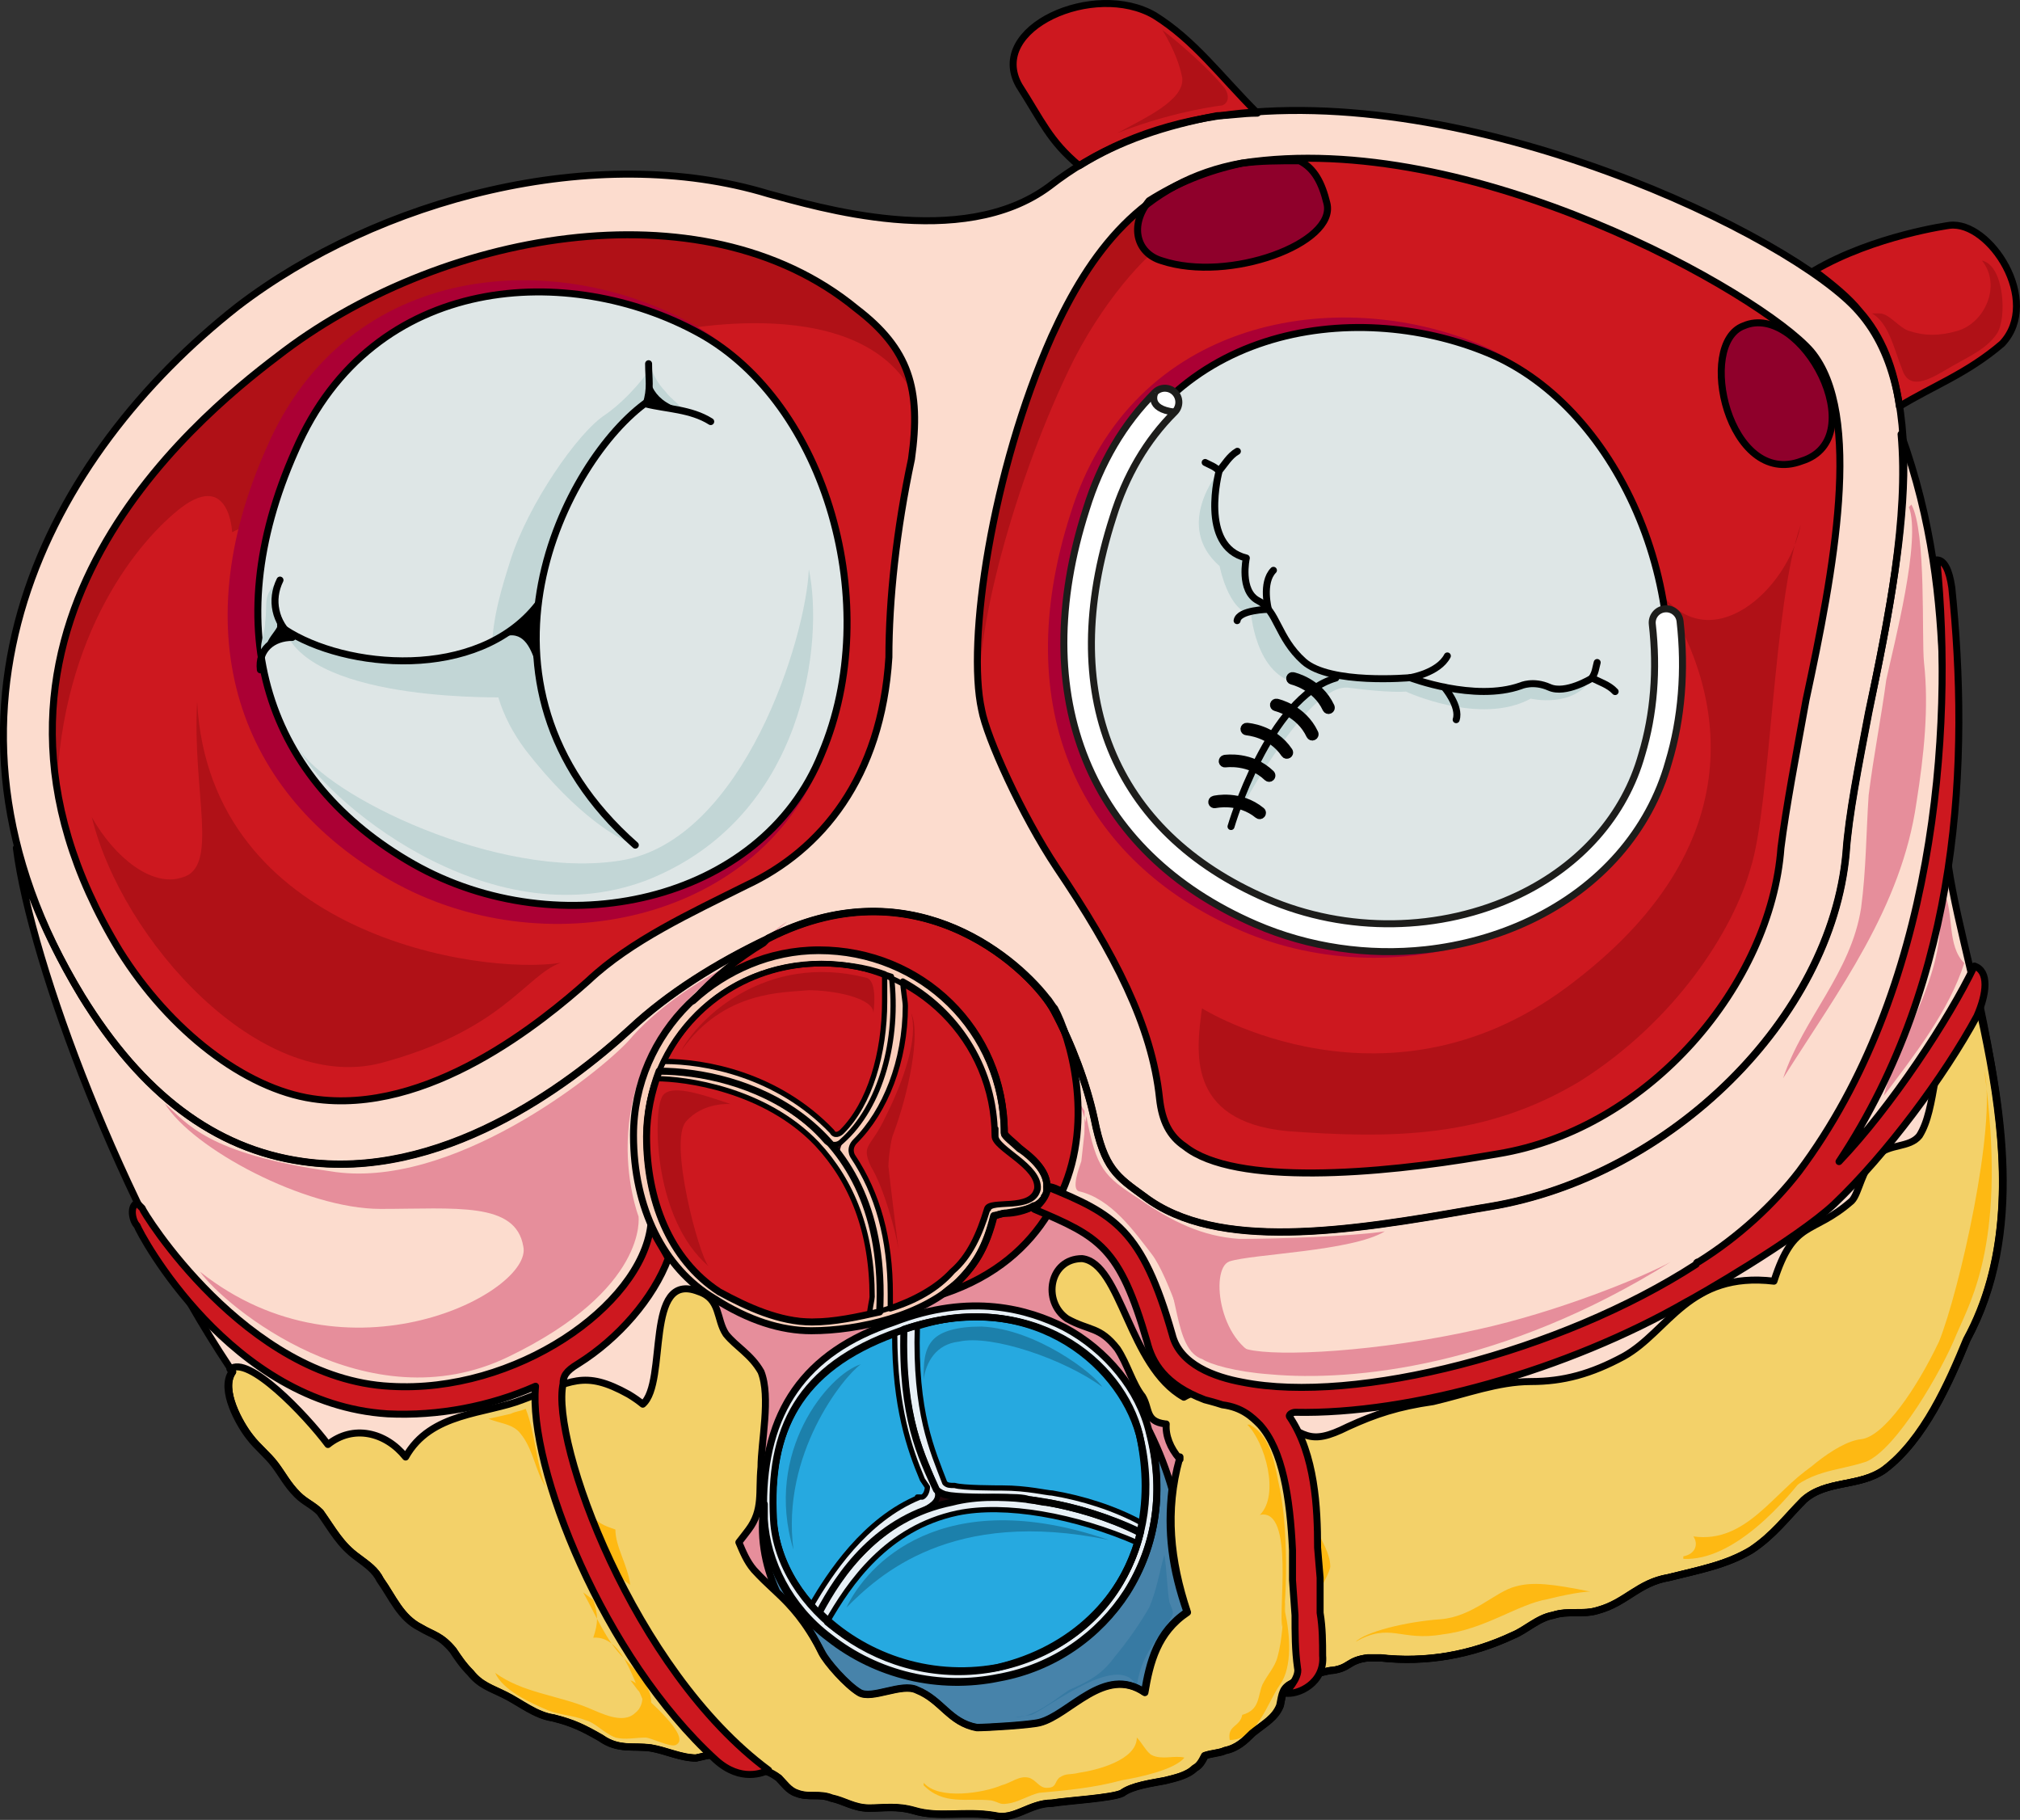<?xml version="1.0" encoding="utf-8"?>
<!-- Generator: Adobe Illustrator 24.1.1, SVG Export Plug-In . SVG Version: 6.00 Build 0)  -->
<svg version="1.1" id="Layer_1" xmlns="http://www.w3.org/2000/svg" xmlns:xlink="http://www.w3.org/1999/xlink" x="0px" y="0px"
	 width="289.08px" height="260.39px" viewBox="0 0 289.08 260.39" enable-background="new 0 0 289.08 260.39" xml:space="preserve">
<rect x="0" y="0" width="289.08" height="260.39" fill="#333333" stroke="none"/>
<g>
	<path fill-rule="evenodd" clip-rule="evenodd" fill="#FCDCCE" d="M266.02,44.6c-9.33-10.76-55.95-33.36-91.82-27.98
		c-9.68,1.43-17.58,5.02-24.03,10.04c-12.55,9.33-33.36,2.87-40.17,1.08c-24.75-7.53-55.95,0.72-76.04,16.14
		c-26.9,21.16-46.99,58.11-22.24,98.65c8.61,13.99,19.01,21.88,31.56,23.67c19.73,2.87,38.02-10.76,46.98-19.01
		c5.38-5.02,12.19-9.33,19.73-12.91c21.88-11.12,38.02,5.02,40.89,10.4c2.51,4.66,4.66,10.4,5.74,15.42
		c1.43,7.17,3.23,8.25,7.17,11.12c10.4,7.89,29.05,5.02,47.34,1.79c2.15-0.36,2.15-0.36,2.15-0.36c25.82-4.3,48.78-26.9,50.93-50.58
		c0.36-5.38,1.79-12.55,3.23-20.09C271.76,80.83,276.78,56.79,266.02,44.6L266.02,44.6z"/>
	<path fill-rule="evenodd" clip-rule="evenodd" fill="#CD181F" d="M106.77,126.69c-7.89,3.95-16.5,7.9-22.59,13.64
		c-6.45,5.74-22.95,19.38-39.45,16.87c-9.68-1.44-20.44-9.69-27.61-21.17c-27.25-44.86,10.76-76.08,22.59-85.05
		c22.59-17.58,60.6-25.12,82.84-6.82c7.53,5.74,9.32,11.48,7.89,21.53c-2.15,10.05-3.23,20.1-3.23,28.35
		C126.13,111.26,117.53,121.67,106.77,126.69L106.77,126.69z M258.46,100.14c-1.43,7.89-2.87,15.43-3.59,21.17
		c-1.43,19.38-18.65,40.19-40.52,43.78c-2.15,0.36-2.15,0.36-2.15,0.36c-14.7,2.51-35.5,4.31-42.67-1.44
		c-2.15-1.44-3.23-3.59-3.59-6.82c-1.08-10.41-6.46-20.81-14.7-33.02c-5.02-7.54-10.04-18.66-10.76-22.61
		c-2.15-9.69,1.43-34.09,10.04-53.47l0,0c5.38-11.84,12.91-22.25,27.25-24.76C210.4,18.32,252,42,259.17,50.25
		C266.7,59.23,262.4,81.83,258.46,100.14L258.46,100.14z"/>
	<path fill-rule="evenodd" clip-rule="evenodd" fill="#B01117" d="M130.86,56.39c-0.36,0-0.36,0-0.36-0.36
		c0,0.36,0.36,0.36,0.36,0.72C130.86,56.39,130.86,56.39,130.86,56.39L130.86,56.39z M122.61,44.19
		c-22.26-18.31-60.31-10.77-82.93,6.82C29.99,58.55,2.7,80.8,8.09,113.48C8.81,90.5,19.93,77.21,26.04,72.55
		c6.82-5.03,7.18,3.59,7.18,3.59c61.03-28.36,61.03-28.36,61.03-28.36s28-6.82,36.26,8.26c-0.36-1.44-0.72-2.87-1.44-4.31
		C127.99,48.85,125.84,46.34,122.61,44.19L122.61,44.19z"/>
	<path fill-rule="evenodd" clip-rule="evenodd" fill="#B01117" d="M150.49,48.14L150.49,48.14c-8.6,19.38-12.19,43.77-10.04,53.46
		c0,0.36,0,0.36,0,0.36c-1.79-9.69,5.02-34.08,13.27-50.59c5.02-9.69,11.47-16.15,13.98-17.22c-5.38-3.59-5.38-3.59-5.38-3.59
		C157.31,35.22,153.36,41.32,150.49,48.14L150.49,48.14z"/>
	<path fill-rule="evenodd" clip-rule="evenodd" fill="#FCDCCE" d="M278.88,124.17c-2.15-16.14,2.15-37.3-6.82-62.05
		c1.08,11.84-1.79,26.54-4.66,39.82c-1.43,7.53-2.87,14.71-3.23,20.09c-2.15,23.67-25.11,46.27-50.93,50.58
		c-2.15,0.36-2.15,0.36-2.15,0.36c-18.29,3.23-36.94,6.1-47.34-1.79c-3.95-2.87-5.74-3.95-7.17-11.12
		c-1.08-5.02-3.23-10.76-5.74-15.42c-2.87-5.38-19.01-21.52-40.89-10.4c-7.53,3.59-14.35,7.89-19.73,12.91
		c-8.97,8.25-27.26,21.88-46.99,19.01c-12.55-1.79-22.96-9.68-31.56-23.67c-4.3-7.17-7.53-14.35-9.33-21.16
		c2.15,16.86,15.42,51.65,30.49,74.25c0.36,0.72,0.36,0.72,0.36,0.72c-1.79,2.51,1.08,7.53,2.51,9.33c1.08,1.43,2.51,2.51,3.59,3.95
		c1.08,1.43,1.79,2.87,3.23,4.3c1.08,1.08,2.15,1.43,3.23,2.51c1.79,2.51,2.87,4.66,5.38,6.46c1.43,1.08,2.51,1.79,3.23,3.23
		c1.79,2.51,2.87,5.38,5.74,6.81c1.79,1.08,2.87,1.08,4.66,3.23c0.72,1.08,1.43,2.15,2.51,3.23c1.43,1.79,2.87,2.15,5.02,3.23
		c2.15,1.08,4.3,2.87,6.81,3.23c2.87,0.72,4.3,1.44,6.81,2.87c2.51,1.79,4.66,1.08,7.17,1.43c2.15,0.36,4.3,1.43,6.46,1.43
		c1.79-0.36,2.15-0.72,3.95,0c1.43,0.36,2.87,1.08,4.3,1.44c1.43,0.36,2.15,0.36,3.59,1.43c0.72,0.72,1.43,1.79,2.51,2.15
		c1.79,0.72,3.23,0,5.02,0.72c1.79,0.36,3.23,1.43,5.38,1.43c2.15,0,3.95-0.36,6.46,0.36c3.59,1.08,7.17,0,11.48,0.72
		c2.87,0.72,5.02-1.79,8.25-1.79c2.15-0.36,8.61-0.72,10.04-1.43c1.43-1.08,4.3-1.44,6.1-1.79c1.43-0.36,3.23-0.72,4.3-1.79
		c0.72-0.36,1.08-1.08,1.44-1.79c1.08-0.36,2.15-0.36,2.87-0.72c1.79-0.36,2.87-1.43,3.95-2.51c1.79-1.43,3.23-2.15,3.95-3.95
		c0.36-1.79,0.36-2.51,1.79-3.23c1.08-0.72,2.51-0.72,3.59-1.43c0.72,0,1.43-0.36,2.15-0.36c2.51-0.36,2.15-1.44,5.02-1.79
		c0.72,0,1.43,0,1.79,0c6.46,0.72,12.91-0.36,19.01-3.23c1.79-0.72,3.59-2.51,5.74-2.87c2.15-0.72,4.3,0,6.46-0.72
		c3.95-1.08,5.74-3.95,10.04-4.66c4.3-1.08,8.25-1.79,11.84-3.95c3.23-2.15,5.02-4.66,7.53-7.17c3.23-2.87,7.89-1.79,11.48-4.3
		c5.74-4.3,9.33-12.55,11.84-18.65C293.22,170.08,281.39,141.03,278.88,124.17L278.88,124.17z"/>
	<path fill-rule="evenodd" clip-rule="evenodd" fill="#E68E9B" d="M102.17,178.62c-2.51,3.23-1.08,6.83-0.72,10.06
		c0.72,5.03,1.08,10.42,1.43,15.45c0.36,6.47-1.08,15.81,2.51,21.56c4.3,7.54,20.79,3.59,25.45-2.16
		c5.73-6.47,9.32-12.93,17.56-15.81c2.51-1.08,7.17-3.95,9.68-1.8c1.79,1.08,1.43,3.23,2.15,4.67c1.43,4.31,7.53,5.03,11.83,3.59
		c7.17-2.51,1.43-8.26-1.43-12.58c-2.15-3.95-3.58-8.62-5.38-12.93c-1.79-4.67-6.09-12.22-11.11-14.01
		c-7.88-2.87-16.49,1.44-24.01,3.23"/>
	<path fill-rule="evenodd" clip-rule="evenodd" fill="#E8F0F6" d="M127.91,189.18c-12.91,4.3-18.64,12.91-18.64,26.17
		c0,0.72,0,1.43,0,2.15c0.36,6.09,3.59,12.55,9.32,16.85c6.81,5.38,15.77,7.53,24.38,5.74c7.89-1.43,14.34-6.09,18.28-12.19
		c4.3-6.81,5.38-14.7,3.23-22.94c-1.43-6.09-6.09-11.83-12.19-15.06C147.26,187.38,139.02,184.88,127.91,189.18L127.91,189.18z"/>
	<path fill-rule="evenodd" clip-rule="evenodd" fill="#20060B" d="M128.62,190.5c-14.34,5.03-18.64,14.01-17.92,26.94
		c0.72,12.57,15.77,24.43,31.91,21.2c15.77-3.23,24.38-17.96,20.43-33.41C160.17,194.81,146.91,183.68,128.62,190.5L128.62,190.5z"
		/>
	<path fill="none" stroke="#AB0034" stroke-width="4.32" stroke-linecap="round" stroke-linejoin="round" stroke-miterlimit="8" d="
		M115.42,108.33c-8.61,21.49-37.66,27.58-58.46,15.76c-20.8-11.82-28.33-33.32-16.86-59.11c11.12-25.79,39.45-26.87,57.74-16.84
		C116.13,58.18,124.38,87.2,115.42,108.33L115.42,108.33z"/>
	<path fill-rule="evenodd" clip-rule="evenodd" fill="#DEE6E6" d="M117.58,107.84c-8.61,21.49-37.66,27.58-58.46,15.76
		c-20.8-11.82-28.33-33.32-16.86-59.11c11.12-25.79,39.45-26.87,57.74-16.84C118.3,57.68,126.55,86.7,117.58,107.84L117.58,107.84z"
		/>
	<path fill="none" stroke="#000000" stroke-linecap="round" stroke-linejoin="round" stroke-miterlimit="10" d="M117.58,107.84
		c-8.61,21.49-37.66,27.58-58.46,15.76c-20.8-11.82-28.33-33.32-16.86-59.11c11.12-25.79,39.45-26.87,57.74-16.84
		C118.3,57.68,126.55,86.7,117.58,107.84L117.58,107.84z"/>
	<path fill-rule="evenodd" clip-rule="evenodd" fill="#C2D6D6" d="M90.92,120.92c-26.42-23.28-10-55.15,1.78-63.38
		c0-2.15,0-4.3,0-4.3s-2.5,3.58-6.07,6.09c-3.93,2.51-11.07,12.89-13.56,20.77c-2.5,7.88-5.35,17.19,2.14,27.21
		C82.71,116.98,88.78,120.2,90.92,120.92L90.92,120.92z"/>
	<path fill-rule="evenodd" clip-rule="evenodd" fill="#C2D6D6" d="M40.74,90.08c8.61,5.76,27.63,7.56,36.24-3.6
		c-2.15,5.76-5.02,13.32-5.02,13.32C73.62,99.66,44.64,100.84,40.74,90.08L40.74,90.08z"/>
	<path fill-rule="evenodd" clip-rule="evenodd" fill="#8F002B" d="M185.96,23c-2.87,0-5.74,0-8.25,0.36
		c-5.02,1.07-9.32,2.86-13.27,5.36c-2.87,3.58-1.79,7.51,1.79,8.58c9.68,3.22,25.1-2.5,23.66-8.22
		C189.19,26.21,188.12,24.07,185.96,23L185.96,23z"/>
	<path fill-rule="evenodd" clip-rule="evenodd" fill="#FBCFBB" d="M90.66,162.44c0,10.39,4.3,19,11.47,23.3
		c5.02,3.23,9.68,4.66,13.98,4.66c6.81,0,16.13-2.15,21.15-7.17c2.51-2.51,3.94-5.02,5.02-9.32c0.36,0,1.08-0.36,1.79-0.36
		c2.15-0.36,5.38-0.72,5.74-3.23c0,0,0-0.36,0-0.72c0-2.15-2.15-3.94-3.94-5.38c-0.72-0.72-2.15-1.79-2.15-2.15l0,0
		c0-14.7-11.83-26.16-26.53-26.16C102.85,135.92,90.66,147.74,90.66,162.44L90.66,162.44z"/>
	<path fill-rule="evenodd" clip-rule="evenodd" fill="#20060B" d="M102.86,184.78c-7.17-4.66-10.4-13.26-10.4-22.22
		c0-13.62,11.11-24.72,25.09-24.72c13.62,0,24.73,11.11,24.73,24.72c0,1.79,6.45,4.3,6.09,7.52c-0.72,3.23-6.81,1.43-7.17,2.87
		c-1.08,3.58-2.51,6.81-5.02,8.96c-4.3,4.66-13.26,7.17-20.08,7.17C111.46,189.08,106.8,186.93,102.86,184.78L102.86,184.78z"/>
	<path fill-rule="evenodd" clip-rule="evenodd" fill="#FBCFBB" d="M94.26,153.2c-1.08,2.87-1.79,6.1-1.79,9.33
		c0,8.97,3.23,17.58,10.4,22.25c3.95,2.15,8.61,4.31,13.27,4.31c3.23,0,6.46-0.72,9.69-1.43C127.26,159.65,105.74,153.2,94.26,153.2
		L94.26,153.2z"/>
	<path fill-rule="evenodd" clip-rule="evenodd" fill="#FBCFBB" d="M120.36,163.28c5.72-5.02,8.22-14.69,7.15-23.65
		c-3.22-1.07-6.43-1.79-10.01-1.79c-10.72,0-19.3,6.09-23.24,15.41c6.79,0,17.16,2.15,23.95,10.03
		C118.57,163.64,119.65,164,120.36,163.28L120.36,163.28z"/>
	<path fill-rule="evenodd" clip-rule="evenodd" fill="#CD181F" d="M126.54,143.21c0-0.72,0-2.51,0-3.94
		c-2.87-1.08-6.1-1.43-8.97-1.43c-10.04,0-18.65,5.73-22.59,13.97c5.74,0,16.14,1.79,24.03,10.03c0.36,0.72,1.08,0.36,1.43,0
		C124.39,157.9,126.54,150.73,126.54,143.21L126.54,143.21z"/>
	<path fill-rule="evenodd" clip-rule="evenodd" fill="#FBCFBB" d="M141.91,168.68c0.36-2.52,0.36-5.76,0.36-6.12
		c0-10.08-6.09-19.08-14.68-23.04c1.08,9-1.43,18.36-6.8,23.4c0,0.36-1.07,1.8-0.36,2.52c3.58,5.4,5.73,12.6,5.37,22.32
		c3.94-1.08,7.88-2.88,10.38-5.76c2.51-2.16,3.94-5.4,5.01-9C141.19,173,141.55,171.2,141.91,168.68L141.91,168.68z"/>
	
		<path fill-rule="evenodd" clip-rule="evenodd" fill="#CD181F" stroke="#000000" stroke-width="0.75" stroke-linecap="round" stroke-linejoin="round" stroke-miterlimit="10" d="
		M142.52,162.56c0-0.36,0-0.72,0-1.08c-0.04,0-0.08,0.02-0.11,0.02c-0.38-9.21-5.63-17-13.21-21.14c0,1.07,0.36,2.87,0.36,3.58
		c0,7.88-2.86,15.04-7.16,19.34c-1.07,1.07-0.36,2.15-0.36,2.15c3.58,5.37,5.37,11.82,5.37,19.7c0,0.36,0,1.79,0,2.15
		c3.58-1.07,6.8-2.87,8.95-5.37c2.46-2.11,3.88-5.25,4.95-8.75c0.04-0.05,0.08-0.09,0.15-0.15c0.36-1.44,6.4,0.36,7.11-2.88
		C148.92,166.88,142.52,164.36,142.52,162.56z"/>
	<path fill-rule="evenodd" clip-rule="evenodd" fill="#E8F0F6" d="M163.14,219.17c-8.98-4.3-20.11-6.09-26.93-4.3
		c-10.77,2.15-16.16,10.39-19.03,15.77c6.1,6.09,15.44,9.68,25.49,7.88C153.45,236.01,160.99,228.49,163.14,219.17L163.14,219.17z"
		/>
	<path fill-rule="evenodd" clip-rule="evenodd" fill="#26A9E0" d="M136.93,216.42c-10.05,2.14-15.44,9.99-18.67,15.69
		c6.1,4.99,15.08,8.2,24.41,6.42c10.41-2.14,17.59-8.92,20.11-17.83C153.81,216.78,143.75,215,136.93,216.42L136.93,216.42z"/>
	<path fill-rule="evenodd" clip-rule="evenodd" fill="#E8F0F6" d="M129.3,190.13c-0.36,12.56,2.51,18.3,4.66,22.96
		c0.36,0.36,1.08,0.72,1.44,0.72c1.08,0.36,6.46,0.36,7.53,0.36c1.79,0,3.59,0,4.31,0.36c0.72,0,1.79,0.36,2.51,0.36
		c4.3,0.72,8.97,2.15,13.27,4.31c0,0,0,0,0,0.36l0,0c1.08-4.66,1.08-9.33,0-14.35C160.52,194.8,147.6,184.04,129.3,190.13
		L129.3,190.13z"/>
	<path fill-rule="evenodd" clip-rule="evenodd" fill="#26A9E0" d="M163.03,205.28c-2.5-10.08-14.65-20.88-31.81-15.48
		c-0.36,12.24,2.14,17.64,3.93,22.32c0.36,0.36,0.71,0.36,1.43,0.36c1.07,0.36,6.08,0.36,6.79,0.36c3.57,0,6.43,0.72,7.15,0.72
		c4.29,0.72,8.94,2.16,12.87,4.32C164.1,213.92,164.1,209.6,163.03,205.28L163.03,205.28z"/>
	<path fill-rule="evenodd" clip-rule="evenodd" fill="#E8F0F6" d="M128.61,190.51c-14.33,5.03-18.63,14-17.91,26.92
		c0.36,5.03,2.87,10.05,7.17,14l0,0c-0.36-0.36-0.72-0.36-0.72-0.72c2.51-4.67,7.17-11.49,15.05-14.72
		c0.36-0.36,2.51-1.08,1.79-2.87c-1.79-4.67-5.02-10.05-4.66-22.97C128.97,190.51,128.97,190.51,128.61,190.51L128.61,190.51z"/>
	<path fill-rule="evenodd" clip-rule="evenodd" fill="#26A9E0" d="M131.58,214.13L131.58,214.13c-0.36,0-0.36,0-0.36,0
		C131.58,214.13,131.58,214.13,131.58,214.13L131.58,214.13z M132.66,212.7c-0.72-1.07-0.72-1.07-0.72-1.07
		c-1.8-4.29-3.96-10.38-3.96-20.75c-13.68,5.01-18,13.95-17.28,26.48c0.36,4.29,2.16,8.59,5.4,12.16
		c2.52-4.29,7.56-12.16,15.48-15.38l0,0h0.36C132.66,213.77,132.66,212.7,132.66,212.7L132.66,212.7z"/>
	<path fill-rule="evenodd" clip-rule="evenodd" fill="#CD181F" d="M93.9,154.28c-1.08,2.51-1.43,5.38-1.43,8.25
		c0,8.97,3.23,17.58,10.4,22.24c3.95,2.15,8.61,4.3,13.27,4.3c2.51,0,5.38-0.36,8.25-1.08c0-0.72,0.36-2.15,0.36-2.51
		c0-9.33-2.87-16.5-7.89-21.88C109.32,155.71,97.84,154.28,93.9,154.28L93.9,154.28z"/>
	<path fill-rule="evenodd" clip-rule="evenodd" fill="#F3D169" d="M250.65,221.71c3.23-2.15,5.02-4.67,7.53-7.18
		c3.23-2.87,7.89-1.79,11.48-4.31c5.74-4.31,9.33-12.56,11.84-18.66c8.25-15.07,5.02-33.38,1.43-49.17
		c-1.08,1.08-2.15,2.51-3.23,3.59c-3.23,5.03-2.51,12.56-5.02,16.51c-1.43,1.79-4.3,1.08-6.1,2.87c-2.15,1.79-2.51,5.38-3.59,6.46
		c-5.74,5.02-8.25,2.51-11.12,11.48c-12.19-1.44-15.06,7.18-21.52,10.77c-4.66,2.51-8.61,3.59-13.27,3.59
		c-4.66,0-9.33,1.79-13.99,2.87c-5.02,0.72-8.25,1.79-12.19,3.59c-5.74,2.87-6.1,1.08-11.48-1.79c-1.79-1.08-9.68-3.59-11.12-2.87
		c-4.3,1.79-4.3,6.1-1.43,9.33c0-0.36,0-0.36,0-0.36c-2.15,7.54-1.43,14.71,1.08,22.25c-4.3,2.87-5.38,7.18-6.1,11.48
		c-5.74-3.95-10.76,3.23-15.06,4.31c-1.43,0.36-7.53,0.72-8.97,0.72c-3.95-0.72-5.02-3.95-8.61-5.38c-2.15-1.08-6.46,1.44-8.25,0.36
		c-1.79-1.08-4.66-4.31-5.38-5.74c-3.23-6.82-5.74-7.54-9.68-11.84c-2.15-2.51-2.15-5.74-5.02-8.25c-2.87-2.15-3.59,0-5.74-3.59
		c-3.59-5.74,0-8.97-7.17-13.28c-6.46-3.59-8.25-1.79-15.06,0.72c-5.38,2.15-13.27,1.79-16.86,8.25c-2.87-3.59-7.53-4.67-11.12-1.79
		c-3.23-4.31-11.48-12.92-13.99-10.77c0.36,0.36,0.36,0.36,0.36,0.36c-1.79,2.51,1.08,7.54,2.51,9.33c1.08,1.44,2.51,2.51,3.59,3.95
		c1.08,1.44,1.79,2.87,3.23,4.31c1.08,1.08,2.15,1.44,3.23,2.51c1.79,2.51,2.87,4.67,5.38,6.46c1.43,1.08,2.51,1.79,3.23,3.23
		c1.79,2.51,2.87,5.38,5.74,6.82c1.79,1.08,2.87,1.08,4.66,3.23c0.72,1.08,1.43,2.15,2.51,3.23c1.43,1.79,2.87,2.15,5.02,3.23
		c2.15,1.08,4.3,2.87,6.81,3.23c2.87,0.72,4.3,1.44,6.81,2.87c2.51,1.79,4.66,1.08,7.17,1.44c2.15,0.36,4.3,1.44,6.46,1.44
		c1.79-0.36,2.15-0.72,3.95,0c1.43,0.36,2.87,1.08,4.3,1.44c1.43,0.36,2.15,0.36,3.59,1.44c0.72,0.72,1.43,1.79,2.51,2.15
		c1.79,0.72,3.23,0,5.02,0.72c1.79,0.36,3.23,1.44,5.38,1.44c2.15,0,3.95-0.36,6.46,0.36c3.59,1.08,7.17,0,11.48,0.72
		c2.87,0.72,5.02-1.79,8.25-1.79c2.15-0.36,8.61-0.72,10.04-1.44c1.43-1.08,4.3-1.44,6.1-1.79c1.43-0.36,3.23-0.72,4.3-1.79
		c0.72-0.36,1.08-1.08,1.44-1.79c1.08-0.36,2.15-0.36,2.87-0.72c1.79-0.36,2.87-1.44,3.95-2.51c1.79-1.44,3.23-2.15,3.95-3.95
		c0.36-1.79,0.36-2.51,1.79-3.23c1.08-0.72,2.51-0.72,3.59-1.44c0.72,0,1.43-0.36,2.15-0.36c2.51-0.36,2.15-1.44,5.02-1.79
		c0.72,0,1.43,0,1.79,0c6.46,0.72,12.91-0.36,19.01-3.23c1.79-0.72,3.59-2.51,5.74-2.87c2.15-0.72,4.3,0,6.46-0.72
		c3.95-1.08,5.74-3.95,10.04-4.67C243.12,224.59,247.06,223.87,250.65,221.71L250.65,221.71z"/>
	<path fill-rule="evenodd" clip-rule="evenodd" fill="#CD181F" d="M147.92,172.88L147.92,172.88v-0.36
		c-1.07,0.72-2.86,1.08-3.93,1.08c-0.71,0-1.43,0.36-1.79,0.36c-1.07,4.32-2.5,6.84-5,9.36c-0.71,0.72-1.43,1.08-2.14,1.8l0,0
		c7.5-2.52,12.14-6.84,15-11.52C149.35,173.6,148.63,173.24,147.92,172.88L147.92,172.88z"/>
	<path fill-rule="evenodd" clip-rule="evenodd" fill="#CD181F" d="M143.73,162.22L143.73,162.22c0,0.36,1.44,1.44,2.16,2.15
		c1.8,1.08,3.95,3.23,3.95,5.39c0.72,0,1.44,0.36,2.16,0.72c4.67-10.41,1.08-22.26-1.08-26.21c-0.36-0.36-0.72-1.08-1.08-1.44
		c-5.03-6.46-20.12-18.67-39.88-8.62c-0.36,0.36-0.36,0.36-0.72,0.72c-3.59,2.15-7.18,5.03-10.06,8.26
		c4.67-4.31,11.14-7.18,17.96-7.18C131.87,136,143.73,147.5,143.73,162.22L143.73,162.22z"/>
	<path fill-rule="evenodd" clip-rule="evenodd" fill="#F3B2BC" d="M149.46,171.44c0,0.36-0.36,0.36-0.36,0.36
		S149.46,171.8,149.46,171.44L149.46,171.44z"/>
	<path fill-rule="evenodd" clip-rule="evenodd" fill="#F3B2BC" d="M149.46,171.2c0.36,0,0.36-0.36,0.36-0.72
		C149.82,170.84,149.82,171.2,149.46,171.2L149.46,171.2z"/>
	<path fill-rule="evenodd" clip-rule="evenodd" fill="#CD181F" d="M145.85,12.25c3.23,5.02,4.31,7.88,8.61,11.47
		c5.74-3.58,12.2-5.73,19.74-7.17c1.79,0,3.59-0.36,5.74-0.36c-5.38-5.38-8.97-10.39-14.71-13.98C156.62-2.8,141.18,4,145.85,12.25
		L145.85,12.25z"/>
	<path fill-rule="evenodd" clip-rule="evenodd" fill="#CD181F" d="M278.99,32.24c0,0-10.76,1.44-19.37,6.48
		c2.87,2.16,5.02,3.96,6.46,5.76c3.23,3.6,5.02,8.28,5.74,13.68c4.66-2.88,9.68-4.68,14.71-9
		C292.26,43.04,284.73,31.52,278.99,32.24L278.99,32.24z"/>
	<path fill-rule="evenodd" clip-rule="evenodd" fill="#4783AA" d="M167.72,213.05c-0.72-2.51-1.79-5.38-3.22-8.26
		c2.15,8.26,1.07,16.15-3.22,22.97c-3.94,6.1-10.38,10.77-18.25,12.21c-8.59,1.79-17.54-0.36-24.34-5.74
		c-5.73-4.31-8.95-10.77-9.31-16.87c0-0.72,0-1.44,0-2.15c-0.72,4.31,0,8.62,1.79,12.56c2.15,2.15,3.94,3.95,6.44,8.62
		c0.72,1.44,3.58,4.67,5.37,5.74c1.79,1.08,6.08-1.44,8.23-0.36c3.58,1.44,4.65,4.67,8.59,5.38c1.43,0,7.52-0.36,8.95-0.72
		c4.29-1.08,9.3-8.26,15.03-4.31c0.72-4.31,1.79-8.62,6.08-11.49C167.72,224.54,167,219.16,167.72,213.05L167.72,213.05z"/>
	<path fill-rule="evenodd" clip-rule="evenodd" fill="#FEB913" d="M193.98,234.92c5-2.88,6.43,0,12.51-1.08
		c6.08-0.72,10.72-4.32,15.01-5.04c4.29-1.08,6.08-1.08,6.08-1.08c-5.36-1.08-8.22-1.44-10.72-0.72c-2.86,0.72-6.08,4.32-10.72,4.68
		C201.13,232.04,195.41,233.48,193.98,234.92L193.98,234.92z"/>
	<path fill-rule="evenodd" clip-rule="evenodd" fill="#FEB913" d="M254.82,214.52c3.96-4.3,7.92-3.94,12.24-5.38
		c4.32-1.79,10.8-12.91,12.96-18.29c2.16-5.02,7.2-13.63,3.96-37.65c1.8,7.89-3.6,31.56-6.48,38.73
		c-3.24,6.81-7.92,13.63-11.16,13.99C262.74,206.27,256.62,211.65,254.82,214.52L254.82,214.52z"/>
	<path fill-rule="evenodd" clip-rule="evenodd" fill="#C2D6D6" d="M93.06,52.4c0.36,1.08,1.08,2.52,2.16,3.6
		c0.72,1.08,2.16,1.8,2.88,3.24c-1.8-0.72-3.24-1.08-5.04-1.44"/>
	<path fill-rule="evenodd" clip-rule="evenodd" fill="#C2D6D6" d="M39.35,83.6c-1.75,1.8-1.05,2.88-1.4,5.4
		c0,1.8-1.05,3.24-0.35,5.04c0.7-1.08,1.75-3.24,3.14-2.88"/>
	<path fill-rule="evenodd" clip-rule="evenodd" fill="#C2D6D6" d="M42.66,106.94c3.22,6.83,26.87,27.66,49.8,19.04
		c22.93-8.98,25.44-34.48,23.29-44.54c-0.36,9.7-9.32,38.79-26.87,41.67C71.33,125.97,46.6,113.76,42.66,106.94L42.66,106.94z"/>
	<path fill-rule="evenodd" clip-rule="evenodd" fill="#8F002B" d="M257.82,65.97c-10.44,3.94-15.12-16.84-8.28-19.35
		C257.82,43.04,268.26,62.75,257.82,65.97L257.82,65.97z"/>
	<path fill="none" stroke="#000000" stroke-linecap="round" stroke-linejoin="round" stroke-miterlimit="10" d="M185.96,23
		c-2.87,0-5.74,0-8.25,0.36c-5.02,1.07-9.32,2.86-13.27,5.36c-2.87,3.58-1.79,7.51,1.79,8.58c9.68,3.22,25.1-2.5,23.66-8.22
		C189.19,26.21,188.12,24.07,185.96,23L185.96,23z"/>
	<path fill="none" stroke="#000000" stroke-linecap="round" stroke-linejoin="round" stroke-miterlimit="10" d="M257.82,65.97
		c-10.44,3.94-15.12-16.84-8.28-19.35C257.82,43.04,268.26,62.75,257.82,65.97L257.82,65.97z"/>
	<path fill-rule="evenodd" clip-rule="evenodd" fill="#B01117" d="M13.14,116.92c4.3,17.6,24.03,39.52,41.25,35.21
		c17.58-4.67,20.81-12.57,25.83-14.37c-11.48,1.8-50.22-3.95-52.01-37.36c-0.72,12.93,3.23,23.71-2.15,25.15
		C21.75,126.98,16.37,122.67,13.14,116.92L13.14,116.92z"/>
	<path fill-rule="evenodd" clip-rule="evenodd" fill="#B01117" d="M237.62,84.76c8.61,12.91,14.34,35.14-12.19,55.57
		c-26.53,20.79-53.42,3.94-53.42,3.94c-0.72,5.74-2.51,16.13,12.19,17.57c14.7,1.08,28.33,1.08,41.95-7.17
		c13.62-8.6,21.87-21.51,24.38-30.47c2.87-8.96,3.23-38,7.17-49.12C255.91,84.4,244.8,94.44,237.62,84.76L237.62,84.76z"/>
	<path fill-rule="evenodd" clip-rule="evenodd" fill="#B01117" d="M97.5,150.32c2.5-4.68,12.14-14.04,26.42-10.44
		c1.78,0.36,1.07,5.04,1.07,5.04c0-2.16-5.71-3.24-9.28-3.24C112.14,142.04,103.57,141.68,97.5,150.32L97.5,150.32z"/>
	<path fill-rule="evenodd" clip-rule="evenodd" fill="#B01117" d="M104.58,157.97c-4.27-1.43-9.26-3.21-9.97-0.71
		c-1.07,2.5-1.07,17.12,6.77,23.9c-1.42-1.78-5.7-17.84-3.21-20.69C100.67,157.61,104.58,157.97,104.58,157.97L104.58,157.97z"/>
	<path fill-rule="evenodd" clip-rule="evenodd" fill="#B01117" d="M127.86,162.2c-0.36,0.72-0.72,3.6-0.72,4.68
		c0.36,3.24,1.08,9,1.44,11.88c-0.36-2.52-2.16-9-3.96-11.88c-1.44-3.24,0-2.52,2.16-7.2c2.52-5.04,4.68-11.16,3.6-14.76
		C131.82,147.8,130.02,156.44,127.86,162.2L127.86,162.2z"/>
	<path fill-rule="evenodd" clip-rule="evenodd" fill="#1C80AB" d="M158.7,220.34c-23.97-8.23-34.7,3.58-37.56,9.66
		C125.79,225.35,136.17,215.69,158.7,220.34L158.7,220.34z"/>
	<path fill-rule="evenodd" clip-rule="evenodd" fill="#1C80AB" d="M132.18,197.36c0-2.16,0-4.32,1.44-5.76
		c1.08-1.08,3.24-1.8,6.84-1.8c7.92,0.36,16.2,6.84,17.28,8.64c-5.4-3.96-15.84-7.56-20.52-6.48
		C133.98,192.32,132.54,194.84,132.18,197.36L132.18,197.36z"/>
	<path fill-rule="evenodd" clip-rule="evenodd" fill="#1C80AB" d="M113.55,221.72c-4.28-13.98,5-25.09,9.64-26.52
		C120.68,196.99,111.76,208.1,113.55,221.72L113.55,221.72z"/>
	<path fill-rule="evenodd" clip-rule="evenodd" fill="#377AA3" d="M145.14,245.72c2.87,0,5.73-2.51,7.88-3.94
		c2.51-1.07,4.66-2.15,6.45-4.66c1.79-2.15,3.58-4.66,5.01-7.16c1.07-2.51,1.43-5.01,2.15-7.52c0.36,2.15,0.36,4.66,0.72,6.8
		c0.72,1.79,0.72,1.43-0.36,3.22c-2.15,2.87-3.94,5.37-4.3,8.95c-2.15-5.37-12.53,2.87-15.04,3.94"/>
	<path fill-rule="evenodd" clip-rule="evenodd" fill="#B01117" d="M166.33,4.28c2.86,2.16,6.79,5.76,8.58,7.92
		c1.07,1.08,1.07,2.52,0,2.88c-2.86,0.36-8.58,1.44-15.01,3.96c3.93-2.16,9.65-4.68,9.29-7.92C168.48,7.52,166.33,4.28,166.33,4.28
		L166.33,4.28z"/>
	<path fill-rule="evenodd" clip-rule="evenodd" fill="#B01117" d="M267.9,44.84c2.5,1.44,3.22,5.4,4.29,7.92
		c1.07,3.6,4.65,1.08,7.16-0.36c2.5-1.44,5.01-2.52,6.44-4.68c1.43-2.16,1.07-9.72-2.15-10.44c2.86,3.6,0.36,9-3.58,10.08
		c-2.5,0.72-4.65,0.72-6.8,0c-1.43-0.36-2.86-2.52-4.29-2.52"/>
	<path fill-rule="evenodd" clip-rule="evenodd" fill="#FEB913" d="M91.3,241.85c1.08,1.07,7.89,6.76,5.38,7.83
		c-0.72,0.36-3.58-1.07-4.3-1.07c-1.43,0-2.87,0.36-4.3,0c-1.79-0.71-2.87-2.14-4.3-2.49c-1.79-0.71-3.58-0.71-5.38-1.42
		c-2.51-1.07-6.45-2.85-7.53-5.34c3.94,2.85,8.96,3.2,13.26,4.98c1.79,0.71,5.02,2.49,6.81,0.71c1.43-1.07,1.43-3.92-0.72-4.63"/>
	<path fill-rule="evenodd" clip-rule="evenodd" fill="#FEB913" d="M183.9,230.6c0.72,3.24,1.08,7.92-0.72,10.44
		c-1.8,2.52-3.24,7.92-7.2,7.92c-0.36-2.16,1.44-1.8,1.8-3.6c2.52-0.72,2.16-2.52,2.88-4.32c0.72-1.44,1.8-2.52,2.16-3.96
		c0.72-2.52,0.72-5.4,1.08-7.92"/>
	<path fill-rule="evenodd" clip-rule="evenodd" fill="#FEB913" d="M188.94,219.92c0.72,1.42,1.44,2.84,1.44,4.26
		c-0.36,1.78-2.16,3.55-1.44,4.98"/>
	<path fill-rule="evenodd" clip-rule="evenodd" fill="#FEB913" d="M178.5,203.84c2.52,2.51,4.68,10.04,1.8,12.91
		c5.04-1.08,2.52,14.34,3.24,16.13c0.72-5.38,0.72-14.34-0.36-19.72c-0.72-3.23-1.08-7.53-4.32-9.32"/>
	<path fill-rule="evenodd" clip-rule="evenodd" fill="#FEB913" d="M132.18,255.44c2.87,2.88,6.1,1.8,9.69,2.16
		c1.44,0.36,1.08,0.72,2.87,0.36c1.44-0.36,2.51-1.08,3.95-1.44c3.95-0.36,7.89-0.72,11.84-1.8c2.15-0.36,7.54-1.44,8.97-3.24
		c-1.43-0.36-3.23,0.36-4.66-0.36c-0.72-0.36-1.44-1.8-2.15-2.52c0,3.24-5.74,4.68-8.25,5.04c-1.44,0.36-1.79,0-2.87,0.72
		c-0.72,0.72-0.36,1.44-1.79,1.44c-1.08,0-1.44-1.08-2.51-1.44c-1.44-0.36-2.51,0.72-3.95,1.08c-2.51,1.08-8.97,2.16-11.12-0.36"/>
	<path fill-rule="evenodd" clip-rule="evenodd" fill="#FEB913" d="M73.1,202.28c0.71-0.36,1.42-0.36,2.13-0.72
		c1.42,3.6,1.42,7.56,2.84,11.16c-1.42-2.16-1.77-5.4-3.55-7.56c-1.06-1.44-2.84-1.44-4.61-2.16"/>
	<path fill-rule="evenodd" clip-rule="evenodd" fill="#FEB913" d="M85.25,217.4c0.71,0.72,1.76,1.08,2.82,1.44
		c0,2.52,1.76,5.04,2.12,7.92c-3.53-2.16-3.17-7.2-5.64-10.08"/>
	<path fill-rule="evenodd" clip-rule="evenodd" fill="#FEB913" d="M84.9,228.92c0.72,2.16,0.72,3.24,0,5.4
		c4.68-0.36,6.12,7.92,7.92,10.44c1.44-2.52-1.8-5.76-3.6-7.56c-2.52-2.52-3.96-6.12-5.76-9.36"/>
	<path fill-rule="evenodd" clip-rule="evenodd" fill="#F3D169" d="M91.36,201.26c4.66-1.79,0.36-19.74,8.59-16.51
		c3.22,1.08,2.51,3.95,3.94,6.1c1.43,1.79,3.58,2.87,5.01,5.38c1.43,3.59,0,10.05,0,13.64c-0.36,3.59,0.36,6.1-1.79,8.97
		c-1.43,1.79-3.58,5.38-5.01,2.15c-3.94-0.36-6.45-2.51-8.95-5.38c-1.07-1.44-3.58-3.95-4.3-5.74c-1.07-2.87,0.72-5.03,0.36-7.9"/>
	<path fill-rule="evenodd" clip-rule="evenodd" fill="#F3D169" d="M154.86,180.08c-4.68,0-5.76,6.09-2.16,8.6
		c3.24,1.79,4.68,1.07,7.2,4.3c1.44,2.15,2.16,5.02,3.6,6.81c1.08,1.79,0.36,3.58,3.24,3.94c2.16,0.36,4.68-1.08,5.04-2.87
		C161.7,198.34,160.98,180.79,154.86,180.08"/>
	<path fill="none" stroke="#000000" stroke-linecap="round" stroke-linejoin="round" stroke-miterlimit="10" d="M282.93,142.4
		c-1.08,1.08-2.15,2.51-3.23,3.59c-3.23,5.03-2.51,12.56-5.02,16.51c-1.43,1.79-4.3,1.08-6.1,2.87c-2.15,1.79-2.51,5.38-3.59,6.46
		c-5.74,5.02-8.25,2.51-11.12,11.48c-12.19-1.44-15.06,7.18-21.52,10.77c-4.66,2.51-8.61,3.59-13.27,3.59
		c-4.66,0-9.33,1.79-13.99,2.87c-5.02,0.72-8.25,1.79-12.19,3.59c-5.74,2.87-6.1,1.08-11.48-1.79c-1.79-1.08-9.68-3.59-11.12-2.87
		c-0.32,0.13-0.61,0.28-0.88,0.44c-7.88-4.41-8.96-19.17-14.56-19.83c-4.68,0-5.76,6.09-2.16,8.6c3.24,1.79,4.68,1.07,7.2,4.3
		c1.44,2.15,2.16,5.02,3.6,6.81c1.08,1.79,0.36,3.58,3.24,3.94c0.05,0.01,0.1,0,0.16,0.01c-0.13,1.64,0.56,3.43,1.9,4.98
		c0.03-0.09,0.05-0.18,0.07-0.27c0,0,0,0,0,0.36c-0.03-0.03-0.05-0.06-0.07-0.09c-2.06,7.44-1.33,14.53,1.15,21.98
		c-4.3,2.87-5.38,7.18-6.1,11.48c-5.74-3.95-10.76,3.23-15.06,4.31c-1.43,0.36-7.53,0.72-8.97,0.72c-3.95-0.72-5.02-3.95-8.61-5.38
		c-2.15-1.08-6.46,1.44-8.25,0.36c-1.79-1.08-4.66-4.31-5.38-5.74c-3.23-6.82-5.74-7.54-9.68-11.84c-1.03-1.2-1.57-2.57-2.16-3.94
		c0.5-0.61,0.97-1.27,1.38-1.79c2.15-2.87,1.43-5.38,1.79-8.97c0-3.59,1.43-10.05,0-13.64c-1.43-2.51-3.58-3.59-5.01-5.38
		c-1.43-2.15-0.72-5.03-3.94-6.1c-7.83-3.07-4.34,12.99-7.97,16.12c-0.56-0.46-1.22-0.93-2.02-1.41c-6.46-3.59-8.25-1.79-15.06,0.72
		c-5.38,2.15-13.27,1.79-16.86,8.25c-2.87-3.59-7.53-4.67-11.12-1.79c-3.23-4.31-11.48-12.92-13.99-10.77
		c0.36,0.36,0.36,0.36,0.36,0.36c-1.79,2.51,1.08,7.54,2.51,9.33c1.08,1.44,2.51,2.51,3.59,3.95c1.08,1.44,1.79,2.87,3.23,4.31
		c1.08,1.08,2.15,1.44,3.23,2.51c1.79,2.51,2.87,4.67,5.38,6.46c1.43,1.08,2.51,1.79,3.23,3.23c1.79,2.51,2.87,5.38,5.74,6.82
		c1.79,1.08,2.87,1.08,4.66,3.23c0.72,1.08,1.43,2.15,2.51,3.23c1.43,1.79,2.87,2.15,5.02,3.23c2.15,1.08,4.3,2.87,6.81,3.23
		c2.87,0.72,4.3,1.44,6.81,2.87c2.51,1.79,4.66,1.08,7.17,1.44c2.15,0.36,4.3,1.44,6.46,1.44c1.79-0.36,2.15-0.72,3.95,0
		c1.43,0.36,2.87,1.08,4.3,1.44c1.43,0.36,2.15,0.36,3.59,1.44c0.72,0.72,1.43,1.79,2.51,2.15c1.79,0.72,3.23,0,5.02,0.72
		c1.79,0.36,3.23,1.44,5.38,1.44c2.15,0,3.95-0.36,6.46,0.36c3.59,1.08,7.17,0,11.48,0.72c2.87,0.72,5.02-1.79,8.25-1.79
		c2.15-0.36,8.61-0.72,10.04-1.44c1.43-1.08,4.3-1.44,6.1-1.79c1.43-0.36,3.23-0.72,4.3-1.79c0.72-0.36,1.08-1.08,1.44-1.79
		c1.08-0.36,2.15-0.36,2.87-0.72c1.79-0.36,2.87-1.44,3.95-2.51c1.79-1.44,3.23-2.15,3.95-3.95c0.36-1.79,0.36-2.51,1.79-3.23
		c1.08-0.72,2.51-0.72,3.59-1.44c0.72,0,1.43-0.36,2.15-0.36c2.51-0.36,2.15-1.44,5.02-1.79c0.72,0,1.43,0,1.79,0
		c6.46,0.72,12.91-0.36,19.01-3.23c1.79-0.72,3.59-2.51,5.74-2.87c2.15-0.72,4.3,0,6.46-0.72c3.95-1.08,5.74-3.95,10.04-4.67
		c4.3-1.08,8.25-1.79,11.84-3.95c3.23-2.15,5.02-4.67,7.53-7.18c3.23-2.87,7.89-1.79,11.48-4.31c5.74-4.31,9.33-12.56,11.84-18.66
		C289.74,176.49,286.52,158.19,282.93,142.4z"/>
	<path fill-rule="evenodd" clip-rule="evenodd" fill="#FEB913" d="M240.9,223.04c7.2,0.36,14.76-8.21,18.36-13.2
		c-5.4,3.57-9.36,11.06-16.92,9.99c0.72,1.07,0.36,2.5-1.44,2.85"/>
	<path fill-rule="evenodd" clip-rule="evenodd" fill="#E68E9B" d="M273.18,72.55c1.8,4.66-2.16,19.71-3.24,24.73
		c-0.72,5.38-1.8,10.75-2.52,16.49c-0.36,5.38-0.36,10.75-1.08,16.13c-1.44,9.32-8.28,15.77-11.16,24.37
		c7.92-12.54,16.92-24.37,19.08-39.43c1.08-6.81,1.8-13.62,1.08-20.07c-0.36-3.58,0.36-18.64-1.8-22.58"/>
	<path fill-rule="evenodd" clip-rule="evenodd" fill="#E68E9B" d="M277.5,130.27c1.08,8.96-5.76,18.28-7.92,26.53
		c4.32-5.74,9.36-12.19,11.52-19c-2.52-2.51-1.44-7.17-2.88-10.04"/>
	<path fill-rule="evenodd" clip-rule="evenodd" fill="#EF8FA1" d="M155.21,158.95c0,1.43,0,2.86,0,4.29c0,1.43-0.71,4.29-0.71,5.72
		c0.35,1.43,0.71,0.71,2.48,1.79c1.41,0.71,2.83,2.5,4.24,3.57c-4.24-5-4.6-10.72-6.72-16.44"/>
	<path fill-rule="evenodd" clip-rule="evenodd" fill="#E68E9B" d="M165.66,179.83c3.22,4.29,2.15,13.23,6.45,14.66
		c1.07,0.71,4.66,1.79,9.67,2.15c11.82,1.07,33.32-1.07,57.32-16.09c-3.94,2.15-16.12,7.15-27.58,9.66
		c-14.33,3.22-28.66,3.93-32.96,2.86C170.68,190.92,168.89,179.48,165.66,179.83L165.66,179.83z"/>
	<path fill-rule="evenodd" clip-rule="evenodd" fill="#E68E9B" d="M28.61,181.94c3.59,5.03,24.03,21.89,44.12,12.2
		c20.09-9.69,18.65-20.1,18.65-20.1s-7.89-20.46,11.84-35.17c19.37-14.72,3.23-1.79-0.36,0c-3.23,1.79-8.97,5.38-12.91,10.05
		c-4.3,4.67-25.47,21.54-42.69,18.66c-17.58-2.51-20.45-6.82-23.67-9.69c3.95,6.46,20.09,15.08,30.85,15.08
		c10.76,0,19.37-1.08,20.45,5.38C76.31,184.81,49.77,198.81,28.61,181.94L28.61,181.94z"/>
	<path fill-rule="evenodd" clip-rule="evenodd" fill="#E68E9B" d="M155.46,159.68c1.44,7.53,2.51,8.61,7.54,11.84
		c4.67,3.23,8.98,5.38,14.36,5.74c5.39,0,16.16-0.36,20.82-1.08c-4.67,2.87-19.03,3.23-22.26,4.31c-2.87,1.08-1.44,12.56,5.39,13.99
		c6.46,1.08-10.77-1.08-10.77-1.08s-3.23-10.76-5.74-13.99c-2.51-3.23-5.75-7.89-10.41-8.97c-1.08-0.36,0-3.23,0.36-4.31"/>
	<path fill="none" stroke="#000000" stroke-linecap="round" stroke-linejoin="round" stroke-miterlimit="10" d="M167.72,213.05
		c-0.72-2.51-1.79-5.38-3.22-8.26c2.15,8.26,1.07,16.15-3.22,22.97c-3.94,6.1-10.38,10.77-18.25,12.21
		c-8.59,1.79-17.54-0.36-24.34-5.74c-5.73-4.31-8.95-10.77-9.31-16.87c0-0.72,0-1.44,0-2.15c-0.72,4.31,0,8.62,1.79,12.56
		c2.15,2.15,3.94,3.95,6.44,8.62c0.72,1.44,3.58,4.67,5.37,5.74c1.79,1.08,6.08-1.44,8.23-0.36c3.58,1.44,4.65,4.67,8.59,5.38
		c1.43,0,7.52-0.36,8.95-0.72c4.29-1.08,9.3-8.26,15.03-4.31c0.72-4.31,1.79-8.62,6.08-11.49
		C167.72,224.54,167,219.16,167.72,213.05L167.72,213.05z"/>
	<path fill="none" stroke="#000000" stroke-linecap="round" stroke-linejoin="round" stroke-miterlimit="10" d="M92.7,57.44
		c-11.78,8.25-28.2,40.17-1.78,63.48"/>
	<path fill="none" stroke="#000000" stroke-linecap="round" stroke-linejoin="round" stroke-miterlimit="10" d="M40.74,90.04
		c8.61,5.7,27.63,7.48,36.24-3.56"/>
	<path fill="none" stroke="#000000" stroke-linecap="round" stroke-linejoin="round" stroke-miterlimit="10" d="M92.82,52.04
		c0,2.16,0.36,3.6-0.35,5.76c2.84,0.72,6.4,0.72,9.24,2.52"/>
	<path fill="none" stroke="#000000" stroke-linecap="round" stroke-linejoin="round" stroke-miterlimit="10" d="M40.07,83
		c-1.41,2.85-0.7,6.06,1.76,8.2c-2.81,0-4.92,1.78-4.57,4.64"/>
	<path fill="none" stroke="#000000" stroke-linecap="round" stroke-linejoin="round" stroke-miterlimit="10" d="M106.77,126.69
		c-7.89,3.95-16.5,7.9-22.59,13.64c-6.45,5.74-22.95,19.38-39.45,16.87c-9.68-1.44-20.44-9.69-27.61-21.17
		c-27.25-44.86,10.76-76.08,22.59-85.05c22.59-17.58,60.6-25.12,82.84-6.82c7.53,5.74,9.32,11.48,7.89,21.53
		c-2.15,10.05-3.23,20.1-3.23,28.35C126.13,111.26,117.53,121.67,106.77,126.69L106.77,126.69z M258.46,100.14
		c-1.43,7.89-2.87,15.43-3.59,21.17c-1.43,19.38-18.65,40.19-40.52,43.78c-2.15,0.36-2.15,0.36-2.15,0.36
		c-14.7,2.51-35.5,4.31-42.67-1.44c-2.15-1.44-3.23-3.59-3.59-6.82c-1.08-10.41-6.46-20.81-14.7-33.02
		c-5.02-7.54-10.04-18.66-10.76-22.61c-2.15-9.69,1.43-34.09,10.04-53.47l0,0c5.38-11.84,12.91-22.25,27.25-24.76
		C210.4,18.32,252,42,259.17,50.25C266.7,59.23,262.4,81.83,258.46,100.14L258.46,100.14z"/>
	
		<path fill="none" stroke="#000000" stroke-width="0.75" stroke-linecap="round" stroke-linejoin="round" stroke-miterlimit="10" d="
		M102.86,184.78c-7.17-4.66-10.4-13.26-10.4-22.22c0-13.62,11.11-24.72,25.09-24.72c13.62,0,24.73,11.11,24.73,24.72
		c0,1.79,6.45,4.3,6.09,7.52c-0.72,3.23-6.81,1.43-7.17,2.87c-1.08,3.58-2.51,6.81-5.02,8.96c-4.3,4.66-13.26,7.17-20.08,7.17
		C111.46,189.08,106.8,186.93,102.86,184.78L102.86,184.78z"/>
	<path fill="none" stroke="#000000" stroke-linecap="round" stroke-linejoin="round" stroke-miterlimit="10" d="M90.66,162.44
		c0,10.39,4.3,19,11.47,23.3c5.02,3.23,9.68,4.66,13.98,4.66c6.81,0,16.13-2.15,21.15-7.17c2.51-2.51,3.94-5.02,5.02-9.32
		c0.36,0,1.08-0.36,1.79-0.36c2.15-0.36,5.38-0.72,5.74-3.23c0,0,0-0.36,0-0.72c0-2.15-2.15-3.94-3.94-5.38
		c-0.72-0.72-2.15-1.79-2.15-2.15l0,0c0-14.7-11.83-26.16-26.53-26.16C102.85,135.92,90.66,147.74,90.66,162.44L90.66,162.44z"/>
	<path fill="none" stroke="#000000" stroke-linecap="round" stroke-linejoin="round" stroke-miterlimit="10" d="M94.32,153.26
		c-1.08,2.87-1.79,6.1-1.79,9.33c0,8.97,3.23,17.58,10.4,22.25c3.95,2.15,8.61,4.31,13.27,4.31c3.23,0,6.46-0.72,9.69-1.44
		C127.32,159.71,105.8,153.26,94.32,153.26L94.32,153.26z"/>
	
		<path fill="none" stroke="#000000" stroke-width="0.75" stroke-linecap="round" stroke-linejoin="round" stroke-miterlimit="10" d="
		M120.42,163.34c5.72-5.02,8.22-14.69,7.15-23.65c-3.22-1.08-6.44-1.79-10.01-1.79c-10.72,0-19.3,6.09-23.24,15.41
		c6.79,0,17.16,2.15,23.95,10.03C118.63,163.7,119.71,164.06,120.42,163.34L120.42,163.34z"/>
	
		<path fill="none" stroke="#000000" stroke-width="0.75" stroke-linecap="round" stroke-linejoin="round" stroke-miterlimit="10" d="
		M126.6,143.27c0-0.72,0-2.51,0-3.94c-2.87-1.07-6.1-1.43-8.97-1.43c-10.04,0-18.65,5.73-22.59,13.97c5.74,0,16.14,1.79,24.03,10.03
		c0.36,0.72,1.08,0.36,1.43,0C124.45,157.96,126.6,150.79,126.6,143.27L126.6,143.27z"/>
	<path fill="none" stroke="#000000" stroke-linecap="round" stroke-linejoin="round" stroke-miterlimit="10" d="M163.2,219.23
		c-8.98-4.3-20.11-6.09-26.93-4.3c-10.77,2.15-16.16,10.39-19.03,15.77c6.1,6.09,15.44,9.68,25.49,7.89
		C153.51,236.07,161.05,228.55,163.2,219.23L163.2,219.23z"/>
	
		<path fill="none" stroke="#000000" stroke-width="0.75" stroke-linecap="round" stroke-linejoin="round" stroke-miterlimit="10" d="
		M136.99,216.48c-10.05,2.14-15.44,9.99-18.67,15.69c6.1,4.99,15.08,8.2,24.41,6.42c10.41-2.14,17.59-8.92,20.11-17.83
		C153.87,216.84,143.81,215.06,136.99,216.48L136.99,216.48z"/>
	<path fill="none" stroke="#000000" stroke-linecap="round" stroke-linejoin="round" stroke-miterlimit="10" d="M129.36,190.2
		c-0.36,12.56,2.51,18.3,4.66,22.96c0.36,0.36,1.08,0.72,1.43,0.72c1.08,0.36,6.46,0.36,7.54,0.36c1.79,0,3.59,0,4.3,0.36
		c0.72,0,1.79,0.36,2.51,0.36c4.31,0.72,8.97,2.15,13.27,4.31c0,0,0,0,0,0.36l0,0c1.08-4.66,1.08-9.33,0-14.35
		C160.57,194.86,147.66,184.1,129.36,190.2L129.36,190.2z"/>
	
		<path fill="none" stroke="#000000" stroke-width="0.75" stroke-linecap="round" stroke-linejoin="round" stroke-miterlimit="10" d="
		M163.09,205.34c-2.5-10.08-14.65-20.88-31.81-15.48c-0.36,12.24,2.14,17.64,3.93,22.32c0.36,0.36,0.71,0.36,1.43,0.36
		c1.07,0.36,6.08,0.36,6.79,0.36c3.57,0,6.43,0.72,7.15,0.72c4.29,0.72,8.94,2.16,12.87,4.32
		C164.16,213.98,164.16,209.66,163.09,205.34L163.09,205.34z"/>
	
		<path fill="none" stroke="#000000" stroke-width="0.75" stroke-linecap="round" stroke-linejoin="round" stroke-miterlimit="10" d="
		M128.67,190.57c-14.33,5.03-18.63,14-17.91,26.92c0.36,5.03,2.87,10.05,7.17,14l0,0c-0.36-0.36-0.72-0.36-0.72-0.72
		c2.51-4.67,7.17-11.49,15.05-14.72c0.36-0.36,2.51-1.08,1.79-2.87c-1.79-4.67-5.02-10.05-4.66-22.97
		C129.03,190.57,129.03,190.57,128.67,190.57L128.67,190.57z"/>
	
		<path fill="none" stroke="#000000" stroke-width="0.75" stroke-linecap="round" stroke-linejoin="round" stroke-miterlimit="10" d="
		M131.64,214.19L131.64,214.19c-0.36,0-0.36,0-0.36,0C131.64,214.19,131.64,214.19,131.64,214.19L131.64,214.19z M132.72,212.76
		c-0.72-1.07-0.72-1.07-0.72-1.07c-1.8-4.29-3.96-10.38-3.96-20.75c-13.68,5.01-18,13.95-17.28,26.48c0.36,4.29,2.16,8.59,5.4,12.16
		c2.52-4.29,7.56-12.16,15.48-15.38l0,0H132C132.72,213.83,132.72,212.76,132.72,212.76L132.72,212.76z"/>
	<path fill="none" stroke="#000000" stroke-linecap="round" stroke-linejoin="round" stroke-miterlimit="10" d="M127.91,189.18
		c-12.91,4.3-18.64,12.91-18.64,26.17c0,0.72,0,1.43,0,2.15c0.36,6.09,3.59,12.55,9.32,16.85c6.81,5.38,15.77,7.53,24.38,5.74
		c7.89-1.43,14.34-6.09,18.28-12.19c4.3-6.81,5.38-14.7,3.23-22.94c-1.43-6.09-6.09-11.83-12.19-15.06
		C147.26,187.38,139.02,184.88,127.91,189.18L127.91,189.18z M127.91,188.82L127.91,188.82L127.91,188.82L127.91,188.82z"/>
	<path fill="none" stroke="#000000" stroke-linecap="round" stroke-linejoin="round" stroke-miterlimit="10" d="M128.62,190.5
		c-14.34,5.03-18.64,14.01-17.92,26.94c0.72,12.57,15.77,24.43,31.91,21.2c15.77-3.23,24.38-17.96,20.43-33.41
		C160.17,194.81,146.91,183.68,128.62,190.5L128.62,190.5z"/>
	
		<path fill="none" stroke="#000000" stroke-width="0.75" stroke-linecap="round" stroke-linejoin="round" stroke-miterlimit="10" d="
		M93.96,154.34c-1.08,2.51-1.43,5.38-1.43,8.25c0,8.97,3.23,17.58,10.4,22.24c3.95,2.15,8.61,4.31,13.27,4.31
		c2.51,0,5.38-0.36,8.25-1.08c0-0.72,0.36-2.15,0.36-2.51c0-9.33-2.87-16.5-7.89-21.88C109.38,155.77,97.9,154.34,93.96,154.34
		L93.96,154.34z"/>
	<path fill="none" stroke="#000000" stroke-linecap="round" stroke-linejoin="round" stroke-miterlimit="10" d="M32.94,195.94
		c0.36,0.36,0.36,0.36,0.36,0.36c-1.79,2.51,1.08,7.53,2.51,9.32c1.08,1.43,2.51,2.51,3.59,3.94c1.08,1.43,1.79,2.87,3.23,4.3
		c1.08,1.08,2.15,1.43,3.23,2.51c1.79,2.51,2.87,4.66,5.38,6.45c1.44,1.08,2.51,1.79,3.23,3.23c1.79,2.51,2.87,5.38,5.74,6.81
		c1.79,1.08,2.87,1.08,4.66,3.23c0.72,1.08,1.43,2.15,2.51,3.23c1.43,1.79,2.87,2.15,5.02,3.23c2.15,1.08,4.3,2.87,6.81,3.23
		c2.87,0.72,4.3,1.43,6.81,2.87c2.51,1.79,4.66,1.08,7.17,1.43c2.15,0.36,4.3,1.43,6.46,1.43c1.79-0.36,2.15-0.72,3.95,0
		c1.43,0.36,2.87,1.08,4.3,1.43c1.43,0.36,2.15,0.36,3.59,1.43c0.72,0.72,1.43,1.79,2.51,2.15c1.79,0.72,3.23,0,5.02,0.72
		c1.79,0.36,3.23,1.43,5.38,1.43c2.15,0,3.95-0.36,6.46,0.36c3.59,1.08,7.17,0,11.48,0.72c2.87,0.72,5.02-1.79,8.25-1.79
		c2.15-0.36,8.61-0.72,10.04-1.43c1.43-1.08,4.3-1.43,6.1-1.79c1.43-0.36,3.23-0.72,4.3-1.79c0.72-0.36,1.08-1.08,1.43-1.79
		c1.08-0.36,2.15-0.36,2.87-0.72c1.79-0.36,2.87-1.43,3.95-2.51c1.79-1.43,3.23-2.15,3.95-3.94c0.36-1.79,0.36-2.51,1.79-3.23
		c1.08-0.72,2.51-0.72,3.59-1.43c0.72,0,1.43-0.36,2.15-0.36c2.51-0.36,2.15-1.43,5.02-1.79c0.72,0,1.43,0,1.79,0
		c6.46,0.72,12.91-0.36,19.01-3.23c1.79-0.72,3.59-2.51,5.74-2.87c2.15-0.72,4.3,0,6.46-0.72c3.95-1.08,5.74-3.94,10.04-4.66
		c4.3-1.08,8.25-1.79,11.84-3.94c3.23-2.15,5.02-4.66,7.53-7.17c3.23-2.87,7.89-1.79,11.48-4.3c5.74-4.3,9.33-12.55,11.84-18.64
		c7.89-14.7,5.02-32.63,1.79-48.04"/>
	<path fill="none" stroke="#000000" stroke-linecap="round" stroke-linejoin="round" stroke-miterlimit="10" d="M266.02,44.6
		c-9.33-10.76-55.95-33.36-91.82-27.98c-9.68,1.43-17.58,5.02-24.03,10.04c-12.55,9.33-33.36,2.87-40.17,1.08
		c-24.75-7.53-55.95,0.72-76.04,16.14c-26.9,21.16-46.99,58.11-22.24,98.65c8.61,13.99,19.01,21.88,31.56,23.67
		c19.73,2.87,38.02-10.76,46.98-19.01c5.38-5.02,12.19-9.33,19.73-12.91c21.88-11.12,38.02,5.02,40.89,10.4
		c2.51,4.66,4.66,10.4,5.74,15.42c1.43,7.17,3.23,8.25,7.17,11.12c10.4,7.89,29.05,5.02,47.34,1.79c2.15-0.36,2.15-0.36,2.15-0.36
		c25.82-4.3,48.78-26.9,50.93-50.58c0.36-5.38,1.79-12.55,3.23-20.09C271.76,80.83,276.78,56.79,266.02,44.6L266.02,44.6z"/>
	<path fill="none" stroke="#000000" stroke-linecap="round" stroke-linejoin="round" stroke-miterlimit="10" d="M147.92,172.88
		L147.92,172.88v-0.36c-1.07,0.72-2.86,1.08-3.93,1.08c-0.71,0-1.43,0.36-1.79,0.36c-1.07,4.32-2.5,6.84-5,9.36
		c-0.71,0.72-1.43,1.08-2.14,1.8l0,0c7.5-2.52,12.14-6.84,15-11.52C149.35,173.6,148.63,173.24,147.92,172.88L147.92,172.88z"/>
	<path fill="none" stroke="#000000" stroke-linecap="round" stroke-linejoin="round" stroke-miterlimit="10" d="M143.73,162.22
		L143.73,162.22c0,0.36,1.44,1.44,2.16,2.15c1.8,1.08,3.95,3.23,3.95,5.39c0.72,0,1.44,0.36,2.16,0.72
		c4.67-10.41,1.08-22.26-1.08-26.21c-0.36-0.36-0.72-1.08-1.08-1.44c-5.03-6.46-20.12-18.67-39.88-8.62
		c-0.36,0.36-0.36,0.36-0.72,0.72c-3.59,2.15-7.18,5.03-10.06,8.26c4.67-4.31,11.14-7.18,17.96-7.18
		C131.87,136,143.73,147.5,143.73,162.22L143.73,162.22z"/>
	<path fill="none" stroke="#000000" stroke-linecap="round" stroke-linejoin="round" stroke-miterlimit="10" d="M149.46,171.44
		c0,0.36-0.36,0.36-0.36,0.36S149.46,171.8,149.46,171.44L149.46,171.44z"/>
	<polygon fill="none" stroke="#000000" stroke-linecap="round" stroke-linejoin="round" stroke-miterlimit="10" points="
		148.38,172.52 148.74,172.16 148.38,172.52 	"/>
	<path fill="none" stroke="#000000" stroke-linecap="round" stroke-linejoin="round" stroke-miterlimit="10" d="M149.46,171.2
		c0.36,0,0.36-0.36,0.36-0.72C149.82,170.84,149.82,171.2,149.46,171.2L149.46,171.2z"/>
	<path fill="none" stroke="#000000" stroke-linecap="round" stroke-linejoin="round" stroke-miterlimit="10" d="M145.85,12.25
		c3.23,5.02,4.31,7.88,8.61,11.47c5.74-3.58,12.2-5.73,19.74-7.17c1.79,0,3.59-0.36,5.74-0.36c-5.38-5.38-8.97-10.39-14.71-13.98
		C156.62-2.8,141.18,4,145.85,12.25L145.85,12.25z"/>
	<path fill="none" stroke="#000000" stroke-linecap="round" stroke-linejoin="round" stroke-miterlimit="10" d="M278.99,32.24
		c0,0-10.76,1.44-19.37,6.48c2.87,2.16,5.02,3.96,6.46,5.76c3.23,3.6,5.02,8.28,5.74,13.68c4.66-2.88,9.68-4.68,14.71-9
		C292.26,43.04,284.73,31.52,278.99,32.24L278.99,32.24z"/>
	<path fill="none" stroke="#000000" stroke-linecap="round" stroke-linejoin="round" stroke-miterlimit="10" d="M278.88,124.17
		c-2.15-16.14,2.15-37.3-6.82-62.05c1.08,11.84-1.79,26.54-4.66,39.82c-1.43,7.53-2.87,14.71-3.23,20.09
		c-2.15,23.67-25.11,46.27-50.93,50.58c-2.15,0.36-2.15,0.36-2.15,0.36c-18.29,3.23-36.94,6.1-47.34-1.79
		c-3.95-2.87-5.74-3.95-7.17-11.12c-1.08-5.02-3.23-10.76-5.74-15.42c-2.87-5.38-19.01-21.52-40.89-10.4
		c-7.53,3.59-14.35,7.89-19.73,12.91c-8.97,8.25-27.26,21.88-46.99,19.01c-12.55-1.79-22.96-9.68-31.56-23.67
		c-4.3-7.17-7.53-14.35-9.33-21.16c2.15,16.86,15.42,51.65,30.49,74.25c0.36,0.72,0.36,0.72,0.36,0.72
		c-1.79,2.51,1.08,7.53,2.51,9.33c1.08,1.43,2.51,2.51,3.59,3.95c1.08,1.43,1.79,2.87,3.23,4.3c1.08,1.08,2.15,1.43,3.23,2.51
		c1.79,2.51,2.87,4.66,5.38,6.46c1.43,1.08,2.51,1.79,3.23,3.23c1.79,2.51,2.87,5.38,5.74,6.81c1.79,1.08,2.87,1.08,4.66,3.23
		c0.72,1.08,1.43,2.15,2.51,3.23c1.43,1.79,2.87,2.15,5.02,3.23c2.15,1.08,4.3,2.87,6.81,3.23c2.87,0.72,4.3,1.44,6.81,2.87
		c2.51,1.79,4.66,1.08,7.17,1.43c2.15,0.36,4.3,1.43,6.46,1.43c1.79-0.36,2.15-0.72,3.95,0c1.43,0.36,2.87,1.08,4.3,1.44
		c1.43,0.36,2.15,0.36,3.59,1.43c0.72,0.72,1.43,1.79,2.51,2.15c1.79,0.72,3.23,0,5.02,0.72c1.79,0.36,3.23,1.43,5.38,1.43
		c2.15,0,3.95-0.36,6.46,0.36c3.59,1.08,7.17,0,11.48,0.72c2.87,0.72,5.02-1.79,8.25-1.79c2.15-0.36,8.61-0.72,10.04-1.43
		c1.43-1.08,4.3-1.44,6.1-1.79c1.43-0.36,3.23-0.72,4.3-1.79c0.72-0.36,1.08-1.08,1.44-1.79c1.08-0.36,2.15-0.36,2.87-0.72
		c1.79-0.36,2.87-1.43,3.95-2.51c1.79-1.43,3.23-2.15,3.95-3.95c0.36-1.79,0.36-2.51,1.79-3.23c1.08-0.72,2.51-0.72,3.59-1.43
		c0.72,0,1.43-0.36,2.15-0.36c2.51-0.36,2.15-1.44,5.02-1.79c0.72,0,1.43,0,1.79,0c6.46,0.72,12.91-0.36,19.01-3.23
		c1.79-0.72,3.59-2.51,5.74-2.87c2.15-0.72,4.3,0,6.46-0.72c3.95-1.08,5.74-3.95,10.04-4.66c4.3-1.08,8.25-1.79,11.84-3.95
		c3.23-2.15,5.02-4.66,7.53-7.17c3.23-2.87,7.89-1.79,11.48-4.3c5.74-4.3,9.33-12.55,11.84-18.65
		C293.22,170.08,281.39,141.03,278.88,124.17L278.88,124.17z"/>
	<path fill-rule="evenodd" clip-rule="evenodd" fill="#CD181F" d="M80.58,198c0-1.08,0.36-1.79,2.15-2.87
		c5.74-3.59,10.76-9.33,12.91-15.08c-0.72-1.44-1.79-2.87-2.51-4.67c-1.43,11.49-19.36,24.05-37.29,22.97
		c-20.8-1.08-35.5-25.13-35.5-25.49c-0.72-0.72-0.72-0.72-0.72-0.72c-1.08,0.36-0.72,2.51,0,3.23c0.36,1.08,13.27,25.49,35.86,26.92
		c7.17,0.36,14.7-1.08,21.16-3.95c-1.08,11.49,9.68,38.77,25.82,53.49c3.59,3.23,6.81,1.79,7.53,1.44
		C90.62,238.92,78.79,206.26,80.58,198L80.58,198z"/>
	<path fill-rule="evenodd" clip-rule="evenodd" fill="#CD181F" d="M282.55,138.22c-3.59,7.53-11.84,20.09-19.37,27.98
		c17.58-26.54,18.65-57.75,16.14-82.14c-0.36-2.51-1.08-3.95-2.15-3.95c2.51,24.75-0.36,61.69-19.73,87.52
		c-3.59,4.66-8.61,9.33-14.35,12.91c-0.36,0-0.36,0.36-0.36,0.36c-19.37,12.55-48.79,20.09-64.93,16.86
		c-3.95-0.72-8.97-2.51-10.04-6.81c-4.3-15.06-8.25-17.22-17.94-21.16l0,0c0,0.36,0,0.72,0,0.72c-0.36,1.08-1.08,1.79-1.79,2.51l0,0
		c9.33,3.95,12.2,5.38,16.14,19.01c0.72,2.87,2.51,6.1,8.25,8.25c0,0,1.43,0.36,2.51,0.72c2.87,0.36,4.3,1.79,5.38,2.87
		c3.23,3.59,4.31,10.4,4.66,17.93c0,4.3,0,4.3,0,4.3c0.36,5.02,0.36,5.02,0.36,5.02c0,2.51,0,5.02,0.36,7.53
		c0.36,1.43-1.79,3.59-1.79,3.59c1.79,0.36,5.74-1.43,5.38-5.38c0-1.79,0-3.95-0.36-6.1c0-5.02,0-5.02,0-5.02
		c-0.36-4.3-0.36-4.3-0.36-4.3c0-5.74-0.36-13.27-3.95-18.65c-0.36-0.36,0.36-0.72,0.72-0.72c16.5,0.36,39.1-6.1,55.96-15.78
		c1.43-0.72,15.78-8.97,21.17-13.99c7.53-7.17,15.78-18.29,20.45-26.9C284.34,142.17,284.7,138.94,282.55,138.22L282.55,138.22z"/>
	<path fill="none" stroke="#000000" stroke-linecap="round" stroke-linejoin="round" stroke-miterlimit="10" d="M80.58,198
		c0-1.08,0.36-1.79,2.15-2.87c5.74-3.59,10.76-9.33,12.91-15.08c-0.72-1.44-1.79-2.87-2.51-4.67
		c-1.43,11.49-19.36,24.05-37.29,22.97c-20.8-1.08-35.5-25.13-35.5-25.49c-0.72-0.72-0.72-0.72-0.72-0.72
		c-1.08,0.36-0.72,2.51,0,3.23c0.36,1.08,13.27,25.49,35.86,26.92c7.17,0.36,14.7-1.08,21.16-3.95
		c-1.08,11.49,9.68,38.77,25.82,53.49c3.59,3.23,6.81,1.79,7.53,1.44C90.62,238.92,78.79,206.26,80.58,198L80.58,198z"/>
	<path fill="none" stroke="#000000" stroke-linecap="round" stroke-linejoin="round" stroke-miterlimit="10" d="M282.55,138.22
		c-3.59,7.53-11.84,20.09-19.37,27.98c17.58-26.54,18.65-57.75,16.14-82.14c-0.36-2.51-1.08-3.95-2.15-3.95
		c2.51,24.75-0.36,61.69-19.73,87.52c-3.59,4.66-8.61,9.33-14.35,12.91c-0.36,0-0.36,0.36-0.36,0.36
		c-19.37,12.55-48.79,20.09-64.93,16.86c-3.95-0.72-8.97-2.51-10.04-6.81c-4.3-15.06-8.25-17.22-17.94-21.16l0,0
		c0,0.36,0,0.72,0,0.72c-0.36,1.08-1.08,1.79-1.79,2.51l0,0c9.33,3.95,12.2,5.38,16.14,19.01c0.72,2.87,2.51,6.1,8.25,8.25
		c0,0,1.43,0.36,2.51,0.72c2.87,0.36,4.3,1.79,5.38,2.87c3.23,3.59,4.31,10.4,4.66,17.93c0,4.3,0,4.3,0,4.3
		c0.36,5.02,0.36,5.02,0.36,5.02c0,2.51,0,5.02,0.36,7.53c0.36,1.43-1.79,3.59-1.79,3.59c1.79,0.36,5.74-1.43,5.38-5.38
		c0-1.79,0-3.95-0.36-6.1c0-5.02,0-5.02,0-5.02c-0.36-4.3-0.36-4.3-0.36-4.3c0-5.74-0.36-13.27-3.95-18.65
		c-0.36-0.36,0.36-0.72,0.72-0.72c16.5,0.36,39.1-6.1,55.96-15.78c1.43-0.72,15.78-8.97,21.17-13.99
		c7.53-7.17,15.78-18.29,20.45-26.9C284.34,142.17,284.7,138.94,282.55,138.22L282.55,138.22z"/>
	<path fill-rule="evenodd" clip-rule="evenodd" d="M39.66,87.56c0,0.72,0,1.44,0,2.16c-0.36,0.72-1.44,1.8-1.44,2.52
		c0.72-0.36,2.16-1.08,2.88-1.08c0,0,0-0.36-0.36-0.36"/>
	<path fill-rule="evenodd" clip-rule="evenodd" d="M71.94,91.16c2.88-1.08,3.96,1.44,4.68,3.6c0.36-1.08,0-2.88,0-3.96
		c0-1.44,0.36-2.52,0-3.96c-1.44,0.72-2.16,3.24-3.96,3.96"/>
	<path fill-rule="evenodd" clip-rule="evenodd" d="M92.82,52.4c0,1.44,0,4.68,4.68,6.12c-1.08,0-4.32-0.72-5.04-0.72"/>
	<g>
		
			<path fill="none" stroke="#AB0034" stroke-width="4.32" stroke-linecap="round" stroke-linejoin="round" stroke-miterlimit="8" d="
			M234.8,109.18c-6.25,22.3-34.47,31.48-56.43,21.96c-21.95-9.52-31.75-30.08-23.12-56.95c8.28-26.84,36.33-30.96,55.6-22.95
			C230.12,59.24,241.44,87.2,234.8,109.18L234.8,109.18z"/>
		<path fill-rule="evenodd" clip-rule="evenodd" fill="#DEE6E6" d="M236.9,108.45c-6.25,22.3-34.47,31.48-56.43,21.96
			c-21.95-9.52-31.75-30.08-23.12-56.95c8.28-26.84,36.33-30.96,55.6-22.95C232.22,58.51,243.54,86.48,236.9,108.45L236.9,108.45z"
			/>
		<path fill="#C2D6D6" d="M227.81,97.04c0,0-3.76,2.35-6.08,1.3c-2.32-1.04-4.11-0.21-4.11-0.21c-6.62,2.34-15.82-1.17-15.82-1.17
			s-11.48,1.04-15.24-2.34s-3.75-7.26-6.49-8.66c-2.74-1.4-1.71-6.12-1.71-6.12c-6.83-1.67-3.89-12.45-3.89-12.45
			s-6.59,7.79,0.07,13.61c0,0,1.21,6.37,4.51,6.9c0,0,0.88,10.61,8.49,9.87c0,0-10.79,12.7-10.49,18.94c0,0,10.04-19.1,15.96-18.31
			s8.18,0.55,8.18,0.55s10.65,4.94,17.87,1.01C219.05,99.96,225.16,101.41,227.81,97.04z"/>
		<path fill="none" stroke="#000000" stroke-linecap="round" stroke-linejoin="round" stroke-miterlimit="10" d="M236.9,108.45
			c-6.25,22.3-34.47,31.48-56.43,21.96c-21.95-9.52-31.75-30.08-23.12-56.95c8.28-26.84,36.33-30.96,55.6-22.95
			C232.22,58.51,243.54,86.48,236.9,108.45L236.9,108.45z"/>
		<path fill="none" stroke="#000000" stroke-linecap="round" stroke-linejoin="round" stroke-miterlimit="10" d="M228.57,94.79
			c-0.23,0.84-0.24,1.43-0.75,2.2c1.03,0.58,2.41,0.96,3.32,1.96"/>
		<path fill="none" stroke="#000000" stroke-linecap="round" stroke-linejoin="round" stroke-miterlimit="10" d="M172.47,66.17
			c0.77,0.41,1.35,0.55,1.98,1.21c0.79-0.88,1.46-2.14,2.63-2.81"/>
		<g>
			<path fill="#2D2D2D" stroke="#000000" stroke-linecap="round" stroke-linejoin="round" stroke-miterlimit="10" d="M180.67,116.31
				c0,0.09-0.03,0.18-0.09,0.25c-0.14,0.17-0.39,0.2-0.56,0.06c-2.74-2.26-6.09-1.49-6.12-1.49c-0.22,0.05-0.43-0.08-0.48-0.29
				c-0.04-0.22,0.08-0.43,0.3-0.48c0.15-0.04,3.75-0.87,6.81,1.64C180.63,116.08,180.67,116.2,180.67,116.31z"/>
			<path fill="#2D2D2D" stroke="#000000" stroke-linecap="round" stroke-linejoin="round" stroke-miterlimit="10" d="M182.02,111.01
				c-0.01,0.09-0.04,0.18-0.11,0.24c-0.15,0.16-0.4,0.16-0.56,0.01c-2.56-2.47-5.95-1.96-5.98-1.96c-0.22,0.04-0.42-0.11-0.46-0.33
				c-0.02-0.22,0.12-0.42,0.33-0.46c0.15-0.02,3.81-0.58,6.66,2.17C181.99,110.77,182.03,110.89,182.02,111.01z"/>
			<path fill="#2D2D2D" stroke="#000000" stroke-linecap="round" stroke-linejoin="round" stroke-miterlimit="10" d="M184.54,107.79
				c-0.03,0.09-0.08,0.16-0.16,0.21c-0.18,0.12-0.43,0.08-0.55-0.1c-1.98-2.95-5.4-3.18-5.43-3.19c-0.22-0.01-0.39-0.2-0.38-0.42
				c0.02-0.22,0.2-0.39,0.42-0.37c0.15,0.01,3.84,0.24,6.05,3.53C184.56,107.56,184.57,107.69,184.54,107.79z"/>
			<path fill="#2D2D2D" stroke="#000000" stroke-linecap="round" stroke-linejoin="round" stroke-miterlimit="10" d="M188.16,105.23
				c-0.04,0.08-0.1,0.15-0.19,0.19c-0.2,0.1-0.43,0.01-0.53-0.19c-1.5-3.22-4.85-3.97-4.88-3.98c-0.22-0.05-0.35-0.26-0.31-0.47
				c0.06-0.22,0.26-0.35,0.47-0.31c0.15,0.03,3.76,0.83,5.44,4.41C188.22,105,188.21,105.13,188.16,105.23z"/>
			<path fill="#2D2D2D" stroke="#000000" stroke-linecap="round" stroke-linejoin="round" stroke-miterlimit="10" d="M190.48,101.43
				c-0.04,0.08-0.1,0.15-0.19,0.19c-0.2,0.1-0.43,0.01-0.53-0.19c-1.5-3.22-4.85-3.97-4.88-3.98c-0.22-0.05-0.35-0.26-0.31-0.47
				c0.06-0.22,0.26-0.35,0.47-0.31c0.15,0.03,3.76,0.83,5.44,4.41C190.53,101.2,190.53,101.33,190.48,101.43z"/>
		</g>
		<g>
			<path fill="#FFFFFF" stroke="#1D1D1B" stroke-miterlimit="10" d="M204,135.88c-8.21,0.89-16.67-0.32-24.32-3.63
				c-23.8-10.32-32.86-32.52-24.23-59.4c2.04-6.62,5.36-12.26,9.84-16.72c0.78-0.78,2.05-0.78,2.83,0.01
				c0.78,0.78,0.78,2.05-0.01,2.83c-4.02,4-7,9.07-8.85,15.09c-8.07,25.11-0.05,44.97,22,54.53c11.44,4.96,24.91,4.76,36.02-0.52
				c8.96-4.27,15.24-11.42,17.68-20.14c1.73-5.72,2.24-12.13,1.5-18.6c-0.13-1.1,0.66-2.09,1.76-2.21c0,0,0.01,0,0.01,0
				c1.09-0.12,2.08,0.67,2.2,1.76c0.8,7,0.23,13.97-1.64,20.17c-2.75,9.81-9.78,17.86-19.8,22.63
				C214.3,133.91,209.2,135.31,204,135.88z"/>
			<path fill="#FFFFFF" stroke="#1D1D1B" stroke-miterlimit="10" d="M165.3,56.13c0,0-1.29,2.38,2.82,2.84"/>
		</g>
		<path fill="none" stroke="#000000" stroke-linecap="round" stroke-linejoin="round" stroke-miterlimit="10" d="M174.47,67.39
			c0,0-2.94,10.79,3.89,12.45c0,0-1.03,4.72,1.71,6.12c2.74,1.4,2.72,5.28,6.49,8.66s15.24,2.34,15.24,2.34s9.19,3.51,15.82,1.17
			c0,0,1.79-0.83,4.11,0.21c2.32,1.04,6.08-1.3,6.08-1.3"/>
		<path fill="none" stroke="#000000" stroke-linecap="round" stroke-linejoin="round" stroke-miterlimit="10" d="M176.17,118.26
			c0,0,5.39-18.5,15-21.25"/>
		<path fill="none" stroke="#000000" stroke-linecap="round" stroke-linejoin="round" stroke-miterlimit="10" d="M182.24,81.6
			c-1.74,1.77-0.72,5.58-0.72,5.58s-4.26,0.07-4.48,1.62"/>
		<path fill="none" stroke="#000000" stroke-linecap="round" stroke-linejoin="round" stroke-miterlimit="10" d="M201.81,96.96
			c0,0,4.05-0.66,5.32-3.11"/>
		<path fill="none" stroke="#000000" stroke-linecap="round" stroke-linejoin="round" stroke-miterlimit="10" d="M206.67,98.31
			c0,0,2.35,2.75,1.72,4.66"/>
	</g>
</g>
</svg>
